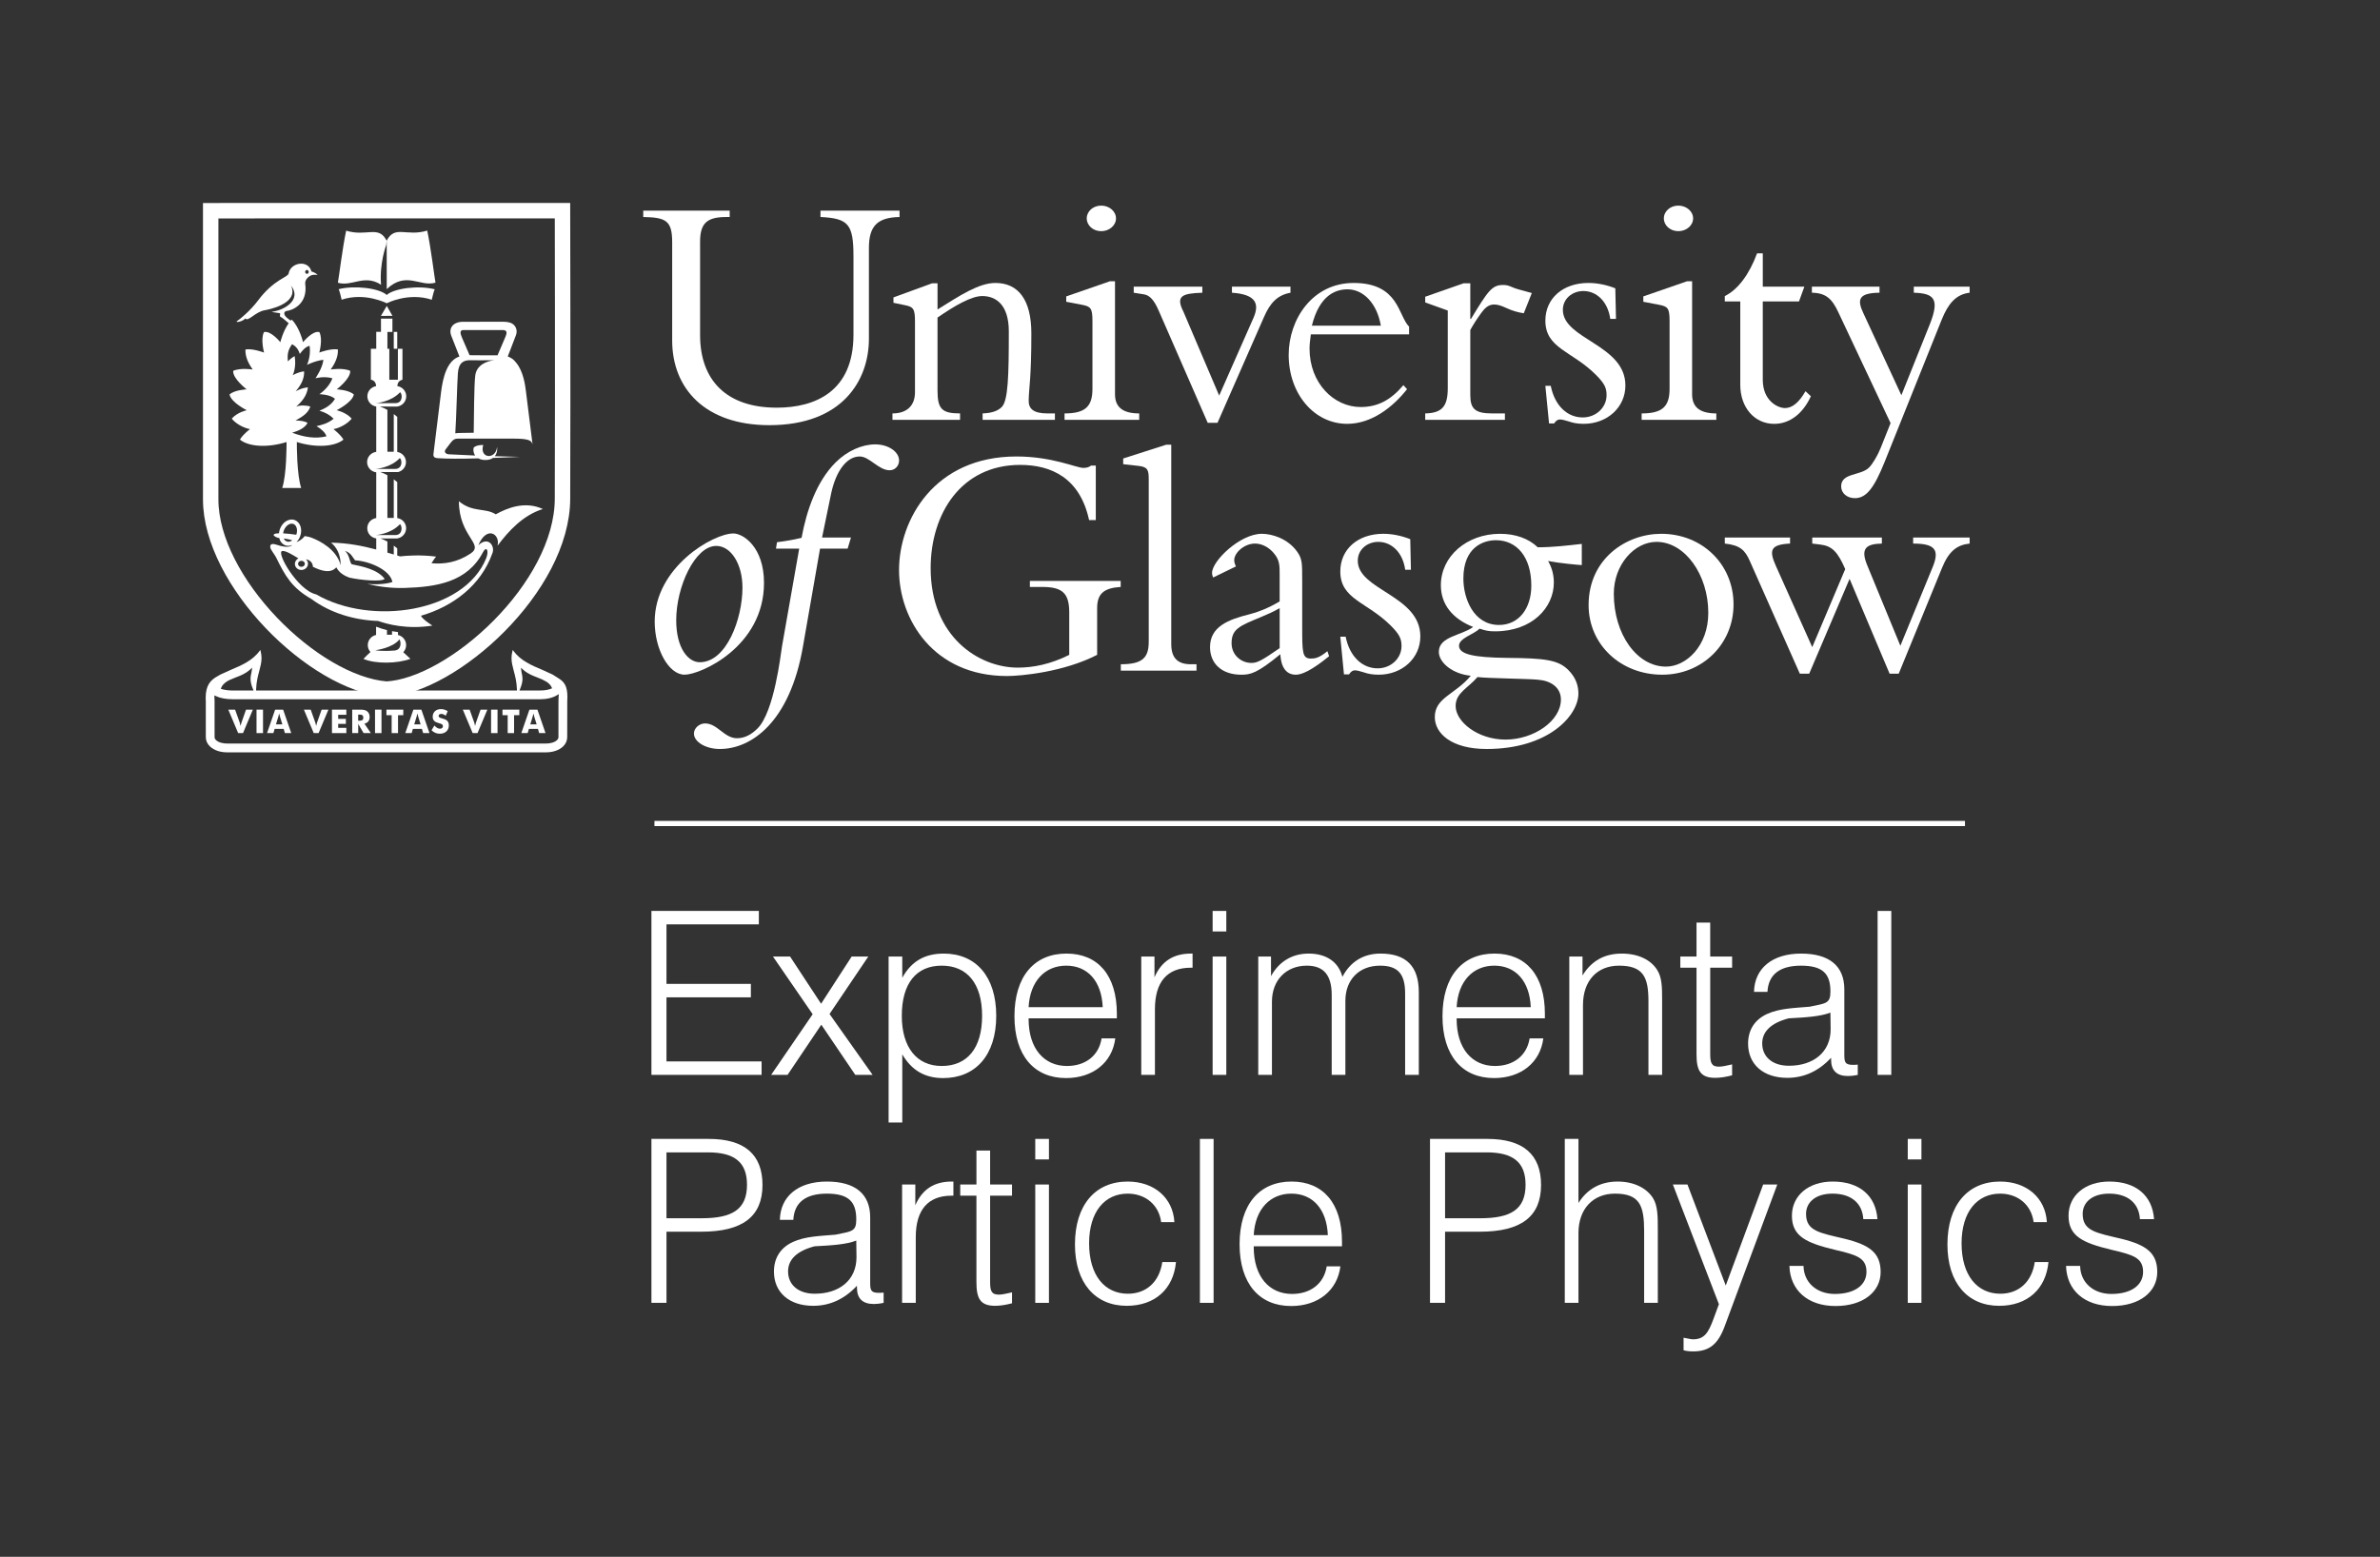 <?xml version="1.0" encoding="utf-8"?>
<!-- Generator: Adobe Illustrator 13.0.2, SVG Export Plug-In . SVG Version: 6.00 Build 14948)  -->
<!DOCTYPE svg PUBLIC "-//W3C//DTD SVG 1.1//EN" "http://www.w3.org/Graphics/SVG/1.1/DTD/svg11.dtd">
<svg version="1.1" id="Layer_1" xmlns="http://www.w3.org/2000/svg" xmlns:xlink="http://www.w3.org/1999/xlink" x="0px" y="0px"
	 width="229.606px" height="150.236px" viewBox="0 0 229.606 150.236" enable-background="new 0 0 229.606 150.236"
	 xml:space="preserve">
<rect x="0" y="0" width="229.606" height="150.236" fill="#333333" stroke="none"/>
<g>
	<path fill="#FFFFFF" d="M86.781,20.331v0.612c-2.176,0.036-2.954,0.912-2.954,2.986v8.76c0,4.023-2.562,8.341-9.605,8.341
		c-6.197,0-9.375-3.535-9.375-8.176v-9.475c0-2.079-0.585-2.4-2.791-2.437v-0.612h8.34v0.612h-0.293
		c-1.783,0-2.563,0.491-2.563,2.371v9.021c0,4.378,2.563,7.007,7.398,7.007c3.667,0,7.399-1.525,7.399-7.037v-7.563
		c0-3.115-0.489-3.666-3.182-3.8v-0.612H86.781z"/>
	<path fill="#FFFFFF" d="M90.446,37.688c0,1.783,0.422,2.208,2.174,2.208v0.616h-6.522v-0.616c1.426,0,2.173-0.78,2.173-2.045
		v-6.813c0-1.201-0.131-1.428-0.973-1.589l-1.104-0.229v-0.519l3.732-1.363h0.52v2.528c2.174-1.361,3.99-2.561,5.581-2.561
		c2.207,0,3.471,1.62,3.471,4.864c0,4.315-0.226,5.158-0.258,6.426c-0.034,0.875,0.486,1.3,1.816,1.3h0.715v0.616h-6.976v-0.616
		c0.939-0.035,1.49-0.261,1.847-0.618c0.616-0.618,0.681-2.988,0.681-7.3c0-2.597-1.264-3.409-2.565-3.409
		c-1.037,0-2.625,0.91-4.313,2.077V37.688z"/>
	<path fill="#FFFFFF" d="M107.568,38.045c0,1.137,0.616,1.852,2.335,1.852v0.616H102.7v-0.616c1.979,0,2.692-0.649,2.692-2.371
		v-6.52c0-1.268-0.161-1.427-1.004-1.592l-1.525-0.292v-0.518l4.217-1.461h0.488V38.045z M106.237,19.842
		c0.779,0,1.426,0.55,1.426,1.235c0,0.68-0.646,1.232-1.426,1.232c-0.78,0-1.396-0.553-1.396-1.232
		C104.841,20.392,105.457,19.842,106.237,19.842z"/>
	<path fill="#FFFFFF" d="M116.512,40.803l-4.704-10.77c-0.487-1.137-0.91-1.527-1.429-1.625l-1.005-0.16v-0.585h6.619v0.585
		c-1.979,0.063-2.597,0.322-1.817,1.846l3.441,8.081l3.307-7.494c0.586-1.333,0.293-2.273-2.074-2.433v-0.585h5.646v0.585
		c-1.232,0.226-1.95,0.939-2.565,2.367l-4.476,10.188H116.512z"/>
	<path fill="#FFFFFF" d="M126.461,32.269c-0.062,0.49-0.126,0.941-0.126,1.363c0,3.374,2.368,5.647,4.93,5.647
		c1.624,0,2.889-0.649,4.124-2.111l0.355,0.387c-1.362,1.724-3.406,3.346-5.776,3.346c-3.179,0-5.645-2.889-5.645-6.653
		c0-3.441,2.303-6.942,6.262-6.942c4.377,0,4.283,3.145,5.354,4.217v0.746H126.461z M133.213,31.426
		c-0.357-2.108-1.654-3.505-3.214-3.505c-1.069,0-2.69,0.486-3.438,3.505H133.213z"/>
	<path fill="#FFFFFF" d="M141.845,38.143c0,1.329,0.488,1.754,2.109,1.754h1.23v0.616h-7.689v-0.616
		c1.656-0.035,2.176-0.715,2.176-2.437v-7.493l-2.176-0.78v-0.551l3.697-1.296h0.652v3.438h0.064
		c1.621-2.661,2.01-3.276,3.082-3.276c0.391,0,0.486,0.033,1.102,0.292c0.326,0.128,0.912,0.26,1.688,0.484l-0.775,1.95
		c-0.489-0.064-1.107-0.229-1.723-0.522c-0.354-0.162-0.746-0.322-1.137-0.322c-0.58,0-0.938,0.394-1.265,0.844
		c-0.421,0.582-0.776,1.137-1.036,1.621V38.143z"/>
	<path fill="#FFFFFF" d="M149.607,37.233c0.388,1.948,1.62,3.05,3.081,3.05c1.298,0,2.303-0.972,2.303-2.141
		c0-0.683-0.162-1.103-1.039-1.981c-2.303-2.303-4.865-2.53-4.865-5.222c0-2.142,1.689-3.633,4.152-3.633
		c0.875,0,1.785,0.194,2.596,0.518l0.064,2.952h-0.551c-0.229-1.655-1.297-2.691-2.596-2.691c-1.068,0-1.977,0.747-1.977,1.815
		c0,2.858,6.033,3.343,6.033,7.299c0,2.111-1.754,3.702-4.023,3.702c-0.618,0-1.07-0.099-1.428-0.228
		c-0.356-0.098-0.618-0.194-0.875-0.194c-0.195,0-0.39,0.127-0.553,0.388h-0.487l-0.356-3.635H149.607z"/>
	<path fill="#FFFFFF" d="M163.243,38.045c0,1.137,0.617,1.852,2.336,1.852v0.616h-7.205v-0.616c1.982,0,2.695-0.649,2.695-2.371
		v-6.52c0-1.268-0.164-1.427-1.006-1.592l-1.527-0.292v-0.518l4.219-1.461h0.488V38.045z M161.913,19.842
		c0.779,0,1.426,0.55,1.426,1.235c0,0.68-0.646,1.232-1.426,1.232c-0.78,0-1.396-0.553-1.396-1.232
		C160.518,20.392,161.133,19.842,161.913,19.842z"/>
	<path fill="#FFFFFF" d="M174.073,27.663l-0.518,1.428h-3.494v7.56c0,2.042,1.461,2.728,2.141,2.728c0.717,0,1.363-0.555,1.98-1.627
		l0.52,0.488c-0.777,1.688-2.045,2.663-3.539,2.663c-1.912,0-3.273-1.591-3.273-3.765V29.09h-1.494V28.57
		c1.266-0.614,2.371-2.107,3.113-4.121h0.553v3.214H174.073z"/>
	<path fill="#FFFFFF" d="M186.187,31.263c0.975-2.465,0.355-2.952-1.557-3.016v-0.585h5.385v0.585
		c-1.33,0.16-2.074,1.071-2.691,2.596L181.806,44.6c-0.971,2.401-1.719,3.474-2.854,3.474c-0.779,0-1.33-0.489-1.33-1.138
		c0-1.329,1.881-1.005,2.691-1.817c0.357-0.357,0.844-1.201,1.104-1.848l0.973-2.437l-5.027-10.672
		c-0.617-1.331-1.199-1.885-2.564-1.915v-0.585h6.523v0.585c-1.979,0.029-2.207,0.615-1.557,1.979l3.666,7.916L186.187,31.263z"/>
	<path fill="#FFFFFF" d="M70.752,51.48c0.94,0,2.953,1.296,2.953,4.773c0,6.165-6.134,8.856-7.659,8.856
		c-1.523,0-2.886-2.433-2.886-5.127C63.16,54.728,68.805,51.48,70.752,51.48z M69.097,52.682c-2.045,0-3.861,3.925-3.861,7.171
		c0,2.723,1.167,4.054,2.271,4.054c2.595,0,4.121-4.217,4.121-7.202C71.627,54.431,70.524,52.682,69.097,52.682z"/>
	<path fill="#FFFFFF" d="M74.861,52.942l0.098-0.617c0.781-0.098,1.559-0.228,2.371-0.424c0.485-2.659,1.458-5.448,3.275-7.266
		c1.135-1.135,2.564-1.752,3.829-1.752c1.267,0,2.303,0.713,2.303,1.556c0,0.519-0.39,0.942-0.909,0.942
		c-1.068,0-1.946-1.331-2.887-1.331c-1.267,0-2.302,1.429-2.757,3.57l-0.876,4.25h2.79l-0.324,1.071h-2.661l-1.654,9.476
		c-1.265,7.266-4.965,9.862-8.015,9.862c-1.361,0-2.498-0.682-2.498-1.492c0-0.521,0.519-0.975,1.072-0.975
		c1.199,0,1.848,1.429,3.081,1.429c0.748,0,1.395-0.357,1.981-0.941c1.621-1.621,2.236-7.167,2.366-7.947l1.656-9.411H74.861z"/>
	<path fill="#FFFFFF" d="M105.844,63.194c-3.211,1.657-7.332,2.044-8.695,2.044c-7.105,0-10.416-5.482-10.416-10.221
		c0-4.866,3.409-10.966,11.325-10.966c3.471,0,5.774,1.103,6.455,1.103c0.293,0,0.553-0.063,0.748-0.226h0.454v5.258h-0.648
		c-0.879-4.057-3.635-5.322-6.652-5.322c-5.71,0-8.632,4.739-8.632,9.962c0,6.65,4.673,9.602,8.405,9.602
		c1.493,0,3.146-0.324,4.965-1.232v-4.088c0-1.848-0.648-2.466-2.596-2.466h-1.202v-0.582h8.761v0.582
		c-1.622,0.099-2.271,0.65-2.271,2.045V63.194z"/>
	<path fill="#FFFFFF" d="M112.995,62.156c0,1.331,0.618,1.946,1.883,1.946h0.553v0.618h-7.301v-0.618
		c2.075,0,2.692-0.616,2.692-2.175V46.258c0-0.912-0.098-1.2-1.005-1.301l-1.459-0.162v-0.55l4.152-1.331h0.484V62.156z"/>
	<path fill="#FFFFFF" d="M117.03,55.733c-0.065-0.198-0.099-0.292-0.099-0.455c0-1.138,2.691-3.766,4.802-3.766
		c0.976,0,2.498,0.455,3.405,1.723c0.489,0.681,0.489,1.102,0.489,2.788v4.348c0,2.597,0,3.182,0.843,3.182
		c0.355,0,0.779-0.037,1.589-0.714l0.162,0.488c-1.751,1.425-2.66,1.784-3.21,1.784c-1.332,0-1.462-1.462-1.493-1.977
		c-2.239,1.846-2.888,1.977-3.766,1.977c-1.88,0-3.017-1.072-3.017-2.661c0-1.978,1.753-2.66,3.83-3.179
		c0.681-0.165,1.752-0.553,2.887-1.234v-2.565c0-0.909,0-1.428-0.553-2.076c-0.42-0.521-1.101-0.941-1.816-0.941
		c-1.069,0-2.013,0.91-2.013,1.589c0,0.196,0.033,0.325,0.163,0.618L117.03,55.733z M123.453,58.685
		c-0.617,0.356-1.135,0.586-1.914,0.91c-1.98,0.809-2.725,1.136-2.725,2.468c0,1.166,0.938,1.911,1.915,1.911
		c0.518,0,0.907-0.161,2.724-1.426V58.685z"/>
	<path fill="#FFFFFF" d="M129.819,61.442c0.393,1.948,1.623,3.054,3.087,3.054c1.298,0,2.303-0.979,2.303-2.143
		c0-0.684-0.161-1.105-1.04-1.982c-2.301-2.301-4.865-2.532-4.865-5.224c0-2.142,1.687-3.635,4.153-3.635
		c0.875,0,1.784,0.197,2.595,0.52l0.064,2.953h-0.551c-0.228-1.655-1.297-2.694-2.597-2.694c-1.07,0-1.979,0.747-1.979,1.817
		c0,2.855,6.036,3.343,6.036,7.304c0,2.104-1.753,3.698-4.024,3.698c-0.615,0-1.071-0.097-1.428-0.226
		c-0.354-0.101-0.617-0.195-0.875-0.195c-0.197,0-0.389,0.128-0.551,0.39h-0.49l-0.354-3.637H129.819z"/>
	<path fill="#FFFFFF" d="M152.599,54.533c-0.487-0.032-2.014-0.165-3.246-0.393c0.195,0.361,0.551,1.038,0.551,2.078
		c0,2.401-2.074,4.707-5.677,4.707c-0.616,0-0.907-0.066-1.493-0.26c-0.52,0.551-1.979,0.907-1.979,1.653
		c0,0.815,1.395,1.137,4.639,1.169c3.668,0.029,4.932,0.195,5.906,1.169c0.777,0.779,0.973,1.588,0.973,2.27
		c0,2.109-2.856,5.354-8.857,5.354c-3.373,0-4.996-1.492-4.996-3.083c0-1.881,1.98-2.174,3.471-3.987
		c-1.75-0.164-3.082-1.266-3.082-2.305c0-1.493,2.176-1.559,3.311-2.402c-1.979-0.779-3.115-2.173-3.115-4.024
		c0-2.792,2.498-4.965,5.709-4.965c1.494,0,2.76,0.455,3.637,1.3c1.456,0,2.82-0.166,4.25-0.326V54.533z M145.231,71.372
		c2.758,0,5.354-1.817,5.354-3.862c0-1.199-1.004-1.816-2.174-1.912c-0.844-0.101-4.93-0.134-5.871-0.262
		c-0.91,1.069-2.111,1.526-2.111,2.789C140.429,69.652,142.569,71.372,145.231,71.372z M144.323,52.131
		c-1.233,0-3.147,0.682-3.147,3.699c0,1.913,0.974,4.48,3.44,4.48c1.881,0,3.114-1.56,3.114-3.798
		C147.73,53.722,146.303,52.131,144.323,52.131z"/>
	<path fill="#FFFFFF" d="M160.265,51.513c3.959,0,6.975,2.951,6.975,6.817c0,3.827-3.016,6.78-6.879,6.78
		c-4.021,0-7.104-2.921-7.104-6.715C153.257,53.916,156.892,51.513,160.265,51.513z M160.72,64.33c1.914,0,4.084-1.947,4.084-5.191
		c0-3.698-2.268-6.848-4.994-6.848c-2.141,0-4.121,2.21-4.121,4.999C155.688,61.216,157.929,64.33,160.72,64.33z"/>
	<path fill="#FFFFFF" d="M182.296,65.013l-3.861-9.151l-3.896,9.151h-0.904l-4.838-10.905c-0.453-1.006-0.908-1.492-2.4-1.654
		v-0.583h6.295v0.583c-1.914,0.097-2.045,0.648-1.361,2.173l3.502,7.822l3.182-7.529c-0.715-1.652-1.268-2.238-2.404-2.369
		l-0.777-0.097v-0.583h6.717v0.583c-1.59,0.033-2.074,0.518-1.396,2.139l3.18,7.725l3.115-7.59c0.715-1.722,0.164-2.273-1.883-2.273
		v-0.583h5.451v0.583c-1.23,0.127-2.012,0.745-2.66,2.335l-4.184,10.224H182.296z"/>
	<path fill="none" stroke="#FFFFFF" stroke-width="1.488" d="M20.327,20.334l33.939-0.003c0,0,0.041,16.08,0,27.757
		c0.006,8.601-10.621,18.087-16.979,18.416c-7.05-0.562-16.961-10.425-16.961-18.311V20.334z"/>
	<path fill="#FFFFFF" d="M37.307,28.467c0,0.024-0.003,0.019-0.003-0.007c-0.738-0.66-3.108-0.941-4.632-0.553
		c0.1,0.185,0.223,0.777,0.288,1.014c2.25-0.749,4.344,0.345,4.344,0.345c0-0.006,0-0.015,0.001-0.022c0,0.007,0,0.019,0.002,0.024
		c0,0,2.094-1.092,4.345-0.343c0.062-0.236,0.188-0.827,0.288-1.009C40.414,27.523,38.045,27.805,37.307,28.467"/>
	<path fill="#FFFFFF" d="M44.731,49.08c-0.368,1.266,1.199,2.974,1.199,2.974S45.221,49.838,44.731,49.08"/>
	<path fill="#FFFFFF" d="M45.83,49.353c-0.539,0.74,0.475,2.428,0.475,2.428S46.249,50.431,45.83,49.353"/>
	<path fill="#FFFFFF" d="M47.528,51.278c0.426-0.925,1.276-1.849,2.178-2.176C47.829,49.329,47.404,50.577,47.528,51.278"/>
	<path fill="#FFFFFF" d="M33.396,22.26c-0.351,1.622-0.7,4.525-0.8,5.024c1.354,0.407,2.546-0.859,4.165,0.195
		c-0.173-2.093,0.5-3.835,0.5-3.835s0.021-0.256,0.041-0.418C36.511,21.692,35.379,22.873,33.396,22.26z M41.215,22.252
		c-1.982,0.614-3.117-0.567-3.908,0.968c-0.001,0.522-0.003,4.39,0.003,4.678c1.901-1.775,3.206-0.172,4.703-0.622
		C41.915,26.777,41.564,23.876,41.215,22.252z"/>
	<polygon fill="#FFFFFF" points="37.313,29.522 37.862,30.48 36.75,30.485 	"/>
	<path fill="#38853C" d="M28.035,33.307V33.3C28.026,33.296,28.027,33.301,28.035,33.307"/>
	<path fill="#FFFFFF" d="M32.473,39.587c0,0,1.513-0.747,1.663-1.516c-0.468-0.449-1.652-0.499-1.652-0.499s1.359-1.034,1.302-1.784
		c-0.678-0.316-1.885-0.132-1.885-0.132c0.561-0.775,0.72-1.391,0.698-1.933c-0.706-0.117-1.796,0.301-1.796,0.301
		s0.365-1.302,0.006-1.977c-0.653-0.175-1.574,0.976-1.574,0.976s-0.326-1.423-1.091-2.181c-0.032,0.031-0.061,0.065-0.091,0.099
		c-0.349-0.235-0.468-0.337-0.579-0.516c-0.009-0.012-0.175-0.324,0.164-0.415c0.487-0.039,2.082-0.604,1.81-2.604
		c-0.043-0.316,0.18-0.658,0.571-0.834c0.167-0.07,0.408-0.053,0.63-0.053c-0.245-0.204-0.468-0.283-0.602-0.318
		c-0.313-1.187-2.031-0.865-2.201,0.188c-0.061,0.38-1.41,0.547-2.957,2.614c-0.713,0.95-1.697,1.774-1.995,1.963
		c-0.3,0.187,0.431,0.132,0.769-0.226c0.316,0.32,0.938-0.637,1.874-0.8c0.249-0.041,3.358-0.604,2.539-2.386
		c1.095,1.41-0.731,2.424-1.881,2.536c0.102,0.053,0.699,0.1,0.768,0.127c0.172,0.061-0.051,0.27,0.089,0.349
		c0.219,0.121,0.577,0.429,0.799,0.629c-0.557,0.776-0.807,1.829-0.807,1.829s-0.92-1.151-1.576-0.976
		c-0.354,0.675,0.009,1.977,0.009,1.977s-1.089-0.418-1.799-0.301c-0.019,0.542,0.142,1.158,0.702,1.933c0,0-1.21-0.184-1.885,0.132
		c-0.057,0.75,1.3,1.784,1.3,1.784s-1.184,0.049-1.65,0.499c0.15,0.769,1.663,1.516,1.663,1.516s-0.901,0.185-1.45,0.808
		c0.35,0.466,1.139,0.911,1.755,1.013c-0.533,0.429-0.831,0.765-0.966,1.016c0.866,0.699,2.682,0.798,4.498,0.233
		c0,0.348,0.006,3.15-0.419,4.434h1.829c-0.423-1.284-0.418-4.086-0.418-4.434c1.816,0.565,3.634,0.466,4.497-0.233
		c-0.135-0.251-0.431-0.587-0.962-1.016c0.615-0.102,1.401-0.546,1.753-1.013C33.371,39.772,32.473,39.587,32.473,39.587z
		 M29.611,26.051c0.095,0,0.173,0.086,0.173,0.188c0,0.105-0.078,0.187-0.173,0.187c-0.092,0-0.171-0.082-0.171-0.187
		C29.439,26.138,29.519,26.051,29.611,26.051z M32.185,40.405c-0.568,0.483-1.215,0.618-1.651,0.718
		c0.477,0.273,0.883,0.663,0.958,0.984c-1.076,0.26-2.173,0.08-3.308-0.352c0.49-0.141,1.198-0.398,1.489-0.941
		c-0.258-0.173-0.717-0.233-1.164-0.233c0.721-0.397,1.216-0.716,1.431-1.348c-0.417-0.134-1.017-0.149-1.367,0.016
		c0.525-0.477,1.034-1.034,1.135-1.868c-0.635,0.051-1.185,0.381-1.185,0.381c0.626-0.724,0.841-1.337,0.815-1.928
		c-0.625,0.074-1.098,0.381-1.098,0.381s0.382-0.78,0.184-1.853c-0.326,0.188-0.526,0.385-0.653,0.51
		c-0.068-0.744,0.029-1.107,0.403-1.656c0.225,0.125,0.555,0.32,0.75,0.941c0.203-0.294,0.559-0.71,0.941-0.785
		c0.099,0.619-0.017,1.333-0.248,1.836c0,0,0.815-0.403,1.582-0.487c-0.083,0.815-0.767,1.783-0.767,1.783s0.832-0.234,1.633,0
		c-0.315,0.919-1.249,1.534-1.249,1.534s1.049,0.017,1.499,0.452c-0.449,0.783-1.327,1.052-1.499,1.146
		C31.367,39.789,31.818,40.038,32.185,40.405z"/>
	<g>
		<path fill="#FFFFFF" d="M25.032,62.828c-0.685,0.936-1.766,1.391-2.719,1.793c0.002-0.002-0.448,0.205-0.448,0.205
			c-0.019,0.006-0.44,0.197-0.44,0.197c-0.008,0.004-0.16,0.072-0.161,0.072l0,0c0,0.001-0.246,0.143-0.246,0.143
			c-0.708,0.381-1.175,0.885-1.175,2.11l0.012,0.356l0,0.602l0.001,2.832c0,0.33,0.135,0.638,0.393,0.889
			c0.392,0.384,1.037,0.595,1.771,0.577h30.549c0.727,0.018,1.367-0.193,1.761-0.577c0.256-0.247,0.391-0.559,0.391-0.896
			l0.004-2.847l0-0.607c0-0.005,0.014-0.437,0.014-0.437c0-1.056-0.323-1.46-0.881-1.798c-0.012-0.009-0.55-0.35-0.55-0.35
			c-0.001-0.001-0.633-0.286-0.633-0.286c-0.015-0.009-0.051-0.03-0.051-0.03c0.012,0.01-0.36-0.157-0.36-0.157
			c-0.951-0.4-2.032-0.855-2.719-1.791c0,0-0.037-0.05-0.078-0.108c-0.015,0.06-0.033,0.133-0.033,0.133
			c-0.059,0.22-0.086,0.434-0.086,0.657c0,0.413,0.098,0.781,0.211,1.208c0.131,0.483,0.284,1.05,0.31,1.799l0.004,0.119H24.705
			l0.004-0.119c0.026-0.747,0.18-1.314,0.304-1.77c0.113-0.424,0.219-0.817,0.219-1.238c0-0.211-0.028-0.432-0.084-0.658
			c0,0.001-0.017-0.063-0.035-0.133C25.076,62.768,25.032,62.828,25.032,62.828z M21.425,66.509l-0.119-0.033l0.041-0.117
			c0.074-0.212,0.299-0.45,0.599-0.633c0.025-0.013,0.209-0.108,0.209-0.108c0.016-0.008,0.565-0.237,0.565-0.237
			c0.422-0.157,0.941-0.354,1.37-0.736l0.24-0.214l-0.058,0.387l-0.015,0.096c-0.041,0.172-0.085,0.367-0.085,0.602
			c0,0.282,0.073,0.598,0.223,0.962l0.066,0.159H22.5C22.085,66.635,21.724,66.593,21.425,66.509z M50.18,66.476
			c0.152-0.372,0.227-0.688,0.227-0.962c0-0.219-0.041-0.4-0.08-0.575c-0.007-0.03-0.022-0.13-0.022-0.13l-0.051-0.371l0.235,0.206
			c0.427,0.382,0.946,0.577,1.363,0.736c0.004,0.001,0.453,0.188,0.453,0.188c0.01,0.005,0.444,0.238,0.444,0.238
			c0.224,0.154,0.388,0.337,0.463,0.507l0.048,0.108l-0.109,0.046c-0.185,0.076-0.521,0.168-1.076,0.168h-1.959L50.18,66.476z
			 M52.073,67.48c0.668,0,1.237-0.133,1.646-0.382l0.186-0.113l-0.028,0.662l0,3.479c0,0.112-0.047,0.209-0.142,0.295
			c-0.215,0.218-0.659,0.347-1.153,0.334H22.01c-0.503,0.013-0.953-0.116-1.174-0.338c-0.09-0.086-0.134-0.179-0.134-0.286
			L20.7,68.306l0.001-0.63c0,0.008-0.014-0.379-0.014-0.379l-0.007-0.191l0.172,0.078c0.413,0.196,0.967,0.296,1.647,0.296H52.073z"
			/>
		<path fill="#FFFFFF" d="M22.025,68.481h0.654l0.455,1.267c0.01,0.027,0.034,0.129,0.074,0.304c0.043-0.175,0.07-0.276,0.082-0.304
			l0.445-1.267h0.658l-0.948,2.265h-0.469L22.025,68.481"/>
		<rect x="24.748" y="68.481" fill="#FFFFFF" width="0.626" height="2.265"/>
		<path fill="#FFFFFF" d="M26.543,68.481h0.772l0.781,2.265h-0.614l-0.112-0.407h-0.876l-0.119,0.407h-0.612L26.543,68.481
			 M27.239,69.902l-0.23-0.747c-0.01-0.037-0.037-0.138-0.077-0.305c-0.042,0.167-0.07,0.268-0.08,0.305l-0.228,0.747H27.239z"/>
		<path fill="#FFFFFF" d="M29.317,68.481h0.656l0.452,1.267c0.011,0.027,0.033,0.129,0.076,0.304
			c0.04-0.175,0.069-0.276,0.078-0.304l0.45-1.267h0.654l-0.948,2.265h-0.468L29.317,68.481"/>
		<polyline fill="#FFFFFF" points="32.025,68.481 33.412,68.481 33.412,68.979 32.626,68.979 32.626,69.373 33.367,69.373 
			33.367,69.855 32.626,69.855 32.626,70.239 33.412,70.239 33.412,70.746 32.025,70.746 32.025,68.481 		"/>
		<path fill="#FFFFFF" d="M33.977,68.481h0.646c0.014,0,0.025,0,0.038,0c0.313,0,0.555,0.003,0.75,0.153
			c0.162,0.126,0.25,0.319,0.25,0.555c0,0.35-0.176,0.574-0.504,0.646l0.617,0.911h-0.697l-0.519-0.887v0.887h-0.579V68.481
			 M34.671,69.551c0.257,0,0.381-0.08,0.381-0.282c0-0.235-0.116-0.31-0.373-0.31h-0.124v0.592H34.671z"/>
		<rect x="36.179" y="68.481" fill="#FFFFFF" width="0.624" height="2.265"/>
		<polyline fill="#FFFFFF" points="37.784,69.017 37.28,69.017 37.28,68.481 38.906,68.481 38.906,69.017 38.399,69.017 
			38.399,70.746 37.784,70.746 37.784,69.017 		"/>
		<path fill="#FFFFFF" d="M39.881,68.481h0.77l0.782,2.265h-0.612l-0.116-0.407h-0.875l-0.116,0.407h-0.616L39.881,68.481
			 M40.577,69.902l-0.231-0.747c-0.01-0.037-0.035-0.138-0.076-0.305c-0.04,0.167-0.069,0.268-0.08,0.305l-0.227,0.747H40.577z"/>
		<path fill="#FFFFFF" d="M42.447,70.323c0.169,0,0.282-0.1,0.282-0.233c0-0.181-0.125-0.234-0.381-0.301
			c-0.406-0.105-0.605-0.271-0.605-0.625c0-0.421,0.306-0.733,0.78-0.733c0.253,0,0.475,0.065,0.668,0.2l-0.192,0.442
			c-0.141-0.119-0.292-0.18-0.432-0.18c-0.152,0-0.252,0.083-0.252,0.188c0,0.164,0.158,0.198,0.361,0.253
			c0.401,0.107,0.625,0.254,0.625,0.674c0,0.468-0.336,0.797-0.867,0.797c-0.319,0-0.562-0.101-0.803-0.333l0.277-0.458
			C42.089,70.221,42.267,70.323,42.447,70.323"/>
		<path fill="#FFFFFF" d="M44.649,68.481h0.656l0.453,1.267c0.009,0.027,0.035,0.129,0.074,0.304
			c0.042-0.175,0.071-0.276,0.08-0.304l0.449-1.267h0.656l-0.949,2.265H45.6L44.649,68.481"/>
		<rect x="47.375" y="68.481" fill="#FFFFFF" width="0.623" height="2.265"/>
		<polyline fill="#FFFFFF" points="48.978,69.017 48.476,69.017 48.476,68.481 50.101,68.481 50.101,69.017 49.594,69.017 
			49.594,70.746 48.978,70.746 48.978,69.017 		"/>
		<path fill="#FFFFFF" d="M51.075,68.481h0.772l0.781,2.265h-0.615l-0.113-0.407h-0.876l-0.118,0.407h-0.613L51.075,68.481
			 M51.771,69.902l-0.231-0.747c-0.009-0.037-0.033-0.138-0.074-0.305c-0.044,0.167-0.07,0.268-0.08,0.305l-0.227,0.747H51.771z"/>
	</g>
	<path fill="#FFFFFF" d="M44.222,42.328h5.329c1.572,0,1.715,0.215,1.826,0.553c-0.065-0.524-0.404-3.208-0.642-5.15
		c-0.062-0.507-0.239-1.901-0.942-2.732c-0.222-0.267-0.33-0.401-0.808-0.605c0.038-0.105,0.473-1.188,0.794-2.059
		c0.167-0.446-0.013-0.891-0.354-1.099c-0.297-0.178-0.678-0.186-0.949-0.186c-1.826,0-3.237,0.003-3.8,0.003
		c-0.977,0-1.429,0.621-1.131,1.37c0.227,0.568,0.604,1.537,0.775,1.979c-1.2,0.401-1.597,2.039-1.771,3.458
		c-0.29,2.394-0.684,5.584-0.711,5.776c-0.042,0.304-0.093,0.556,0.407,0.579c0.946,0.061,2.052,0.068,3.914,0.019
		c0.18,0.102,0.412,0.165,0.716,0.155c0.303-0.005,0.523-0.084,0.682-0.197c0.759-0.027,1.623-0.062,2.61-0.103
		c-0.868-0.02-1.68-0.044-2.433-0.065c0.271-0.337,0.244-0.797,0.219-0.888c-0.113,1.248-1.733,1.128-1.333-0.194
		c-0.173,0-0.625,0-0.911,0.235c-0.077,0.192-0.051,0.516,0.133,0.782c-1.051-0.045-1.917-0.083-2.544-0.119
		c-0.322-0.016-0.477-0.248-0.314-0.462C43.664,42.491,43.704,42.328,44.222,42.328z M44.71,31.849
		c0.963-0.005,2.521,0.005,3.532,0.005c0.313,0,0.829-0.094,0.54,0.599c-0.256,0.612-0.623,1.467-0.782,1.834
		c-0.532,0-2.693,0.001-2.699-0.01c-0.172-0.4-0.418-0.97-0.732-1.693C44.402,32.197,44.32,31.849,44.71,31.849z M44.173,36.012
		c0.076-1.026,0.562-1.266,1.226-1.25c0.373,0.008,0.938,0.014,2.304,0.003c-0.769,0.068-1.729,0.472-1.854,1.473
		c-0.117,0.93-0.124,4.151-0.147,5.524c-0.675,0.026-1.579,0-1.778,0.053C44.024,40.39,44.098,37.038,44.173,36.012z"/>
	<path fill="#BBDDF4" d="M37.274,23.644"/>
	<path fill="#FFFFFF" d="M38.906,62.944c0.171-0.179,0.274-0.422,0.274-0.689c0-0.477-0.336-0.877-0.785-0.975v-0.282
		c-0.167-0.02-0.361-0.048-0.575-0.088v0.346h-0.488v-0.448c-0.334-0.081-0.691-0.188-1.05-0.331v0.8
		c-0.457,0.093-0.801,0.497-0.801,0.979c0,0.259,0.1,0.49,0.258,0.667c-0.206,0.186-0.572,0.54-0.675,0.661
		c1.142,0.504,3.309,0.463,4.531-0.007C39.481,63.478,39.09,63.119,38.906,62.944z M38.059,62.777
		c-1.251,0.097-1.852-0.027-1.852-0.027s1.677-0.199,2.327-1.05C38.683,61.878,38.786,62.716,38.059,62.777z"/>
	<path fill="#FFFFFF" d="M38.323,32.03h-0.335v1.625h0.335V32.03z M47.828,49.633c-1.008-0.651-2.231-0.15-3.556-1.262
		c0.005,3.451,2.518,4.143,1.104,5.062c-1.26,0.825-2.481,1.029-3.748,0.922c0.107-0.171,0.298-0.485,0.449-0.641
		c-1.553-0.2-2.908-0.087-3.476-0.021c-0.091-0.026-0.186-0.055-0.278-0.083v-0.692c-0.078-0.067-0.192-0.161-0.335-0.265v0.858
		c-0.202-0.06-0.407-0.12-0.614-0.181v-1.067c-0.201-0.11-0.423-0.217-0.666-0.306c0.421,0.014,1.113,0.01,1.615,0.008V51.96
		c0.485-0.075,0.857-0.485,0.857-0.986c0-0.5-0.372-0.907-0.857-0.98v-3.471c-0.075-0.066-0.188-0.159-0.335-0.268v3.723h-0.614
		v-4.116c-0.205-0.113-0.433-0.223-0.681-0.314c0.448,0.014,1.21,0.007,1.715,0.007c0.435-0.112,0.758-0.496,0.758-0.962
		c0-0.496-0.365-0.902-0.843-0.981V40.23c-0.067-0.061-0.18-0.156-0.335-0.272v3.636h-0.614v-4.037
		c-0.213-0.12-0.455-0.236-0.718-0.332c0.437,0.012,1.17,0.008,1.674,0.008c0.488-0.074,0.861-0.488,0.861-0.99
		c0-0.499-0.372-0.908-0.859-0.982c0.015-0.193,0.062-0.506,0.482-0.615h0.012v-2.99h-0.441v2.987c-0.228,0-0.519,0-0.826,0v-2.987
		h-0.185v-1.624h0.484V30.75h-1.104v1.275h-0.456v1.63h-0.519v2.99h0.016c0.405,0.07,0.481,0.437,0.492,0.616
		c-0.481,0.08-0.846,0.487-0.846,0.981c0,0.501,0.371,0.915,0.856,0.99v4.374c-0.496,0.063-0.882,0.477-0.882,0.986
		c0,0.51,0.386,0.925,0.882,0.989v4.412c-0.489,0.069-0.866,0.477-0.866,0.981c0,0.505,0.377,0.917,0.866,0.987v1.068
		c-1.32-0.349-2.755-0.635-4.36-0.66c0.469,0.382,0.93,1.046,0.93,2.188c-0.392-1.542-1.997-2.349-2.785-2.657
		c-0.235-0.09-0.456-0.131-0.687-0.168c-0.116,0.158-0.364,0.423-0.783,0.579c-0.002-0.001-0.004-0.001-0.007-0.002
		c0.143-0.145,0.262-0.323,0.341-0.527c0.261-0.672,0.035-1.381-0.497-1.59c-0.219-0.086-0.469-0.075-0.704,0.03
		c-0.321,0.142-0.589,0.436-0.732,0.811c-0.055,0.142-0.083,0.288-0.097,0.431c-0.096,0.003-0.183,0.008-0.25,0.018
		c-0.151,0.021-0.245,0.06-0.266,0.137c-0.019,0.092,0.242,0.259,0.546,0.311c0.017,0.068,0.034,0.134,0.061,0.197
		c0.103,0.233,0.282,0.409,0.501,0.494c0.211,0.081,0.452,0.071,0.679-0.024c-0.232,0.296-0.987,0.154-1.548-0.041
		c-0.65-0.224-0.623,0.224-0.498,0.448c0.204,0.36,0.4,0.595,0.498,0.795c0.862,1.761,1.501,2.918,3.415,4.013
		c1.817,1.341,4.102,2.032,6.425,2.111c0.848,0.305,2.795,0.84,5.237,0.45c-0.474-0.319-0.948-0.635-1.105-0.952
		c3.103-0.896,5.786-2.936,6.884-6.014c0.011-0.033,0.024-0.067,0.036-0.101c0.196-0.674-0.457-1.57-1.383-0.687
		c0.803-1.929,2.132-1.094,1.851,0.047c1.061-1.427,2.479-2.962,4.373-3.544C50.644,48.324,48.945,49.016,47.828,49.633z
		 M36.269,38.904c0,0,1.423-0.086,2.328-1.051c0.237,0.162,0.282,1.047-0.447,1.051C37.138,38.916,36.269,38.904,36.269,38.904z
		 M36.245,45.253c0,0,1.423-0.085,2.326-1.048c0.237,0.157,0.281,1.046-0.447,1.048C37.113,45.263,36.245,45.253,36.245,45.253z
		 M36.259,51.634c0,0,1.421-0.08,2.326-1.049c0.236,0.161,0.283,1.046-0.448,1.051C37.125,51.644,36.259,51.634,36.259,51.634z
		 M29.08,54.118c0.181,0,0.33,0.131,0.33,0.292c0,0.16-0.149,0.289-0.33,0.289c-0.18,0-0.328-0.128-0.328-0.289
		C28.752,54.25,28.9,54.118,29.08,54.118z M27.388,51.176c0.106-0.271,0.298-0.493,0.521-0.591c0.097-0.041,0.245-0.078,0.397-0.021
		c0.225,0.09,0.351,0.34,0.351,0.641c0,0.129-0.025,0.266-0.074,0.4c-0.464-0.074-0.905-0.119-1.266-0.135
		C27.331,51.372,27.351,51.273,27.388,51.176z M28.056,52.227c-0.098,0.041-0.245,0.082-0.401,0.019
		c-0.15-0.056-0.232-0.182-0.274-0.279c0.378,0.041,0.681,0.128,0.819,0.174C28.153,52.174,28.105,52.205,28.056,52.227z
		 M46.597,53.286c0.337-0.638,0.6-0.15,0.302,0.6c-2.117,5.203-11.05,6.557-16.396,3.475c-1.8-0.398-3.931-4.137-3.262-4.188
		c0.333-0.025,0.898,0.312,1.548,0.712c-0.22,0.11-0.361,0.338-0.337,0.588C28.486,54.8,28.793,55.04,29.138,55
		c0.347-0.032,0.604-0.326,0.573-0.652c-0.016-0.146-0.087-0.272-0.19-0.366c-0.002-0.003-0.003-0.008-0.005-0.01
		c0.451,0.087,0.66,0.385,0.672,0.724c0.874,0.436,1.722,0.65,2.257,0.053c0.267,0.522,0.771,0.813,1.253,0.991
		c1.12,0.255,3.173,0.423,3.409,0.121c-0.668-0.892-2.053-1.183-3.188-1.413c-0.225-0.299-0.187-0.876-0.638-1.288
		c0.638,0.225,0.713,0.615,0.977,0.914c1.387,0.076,3.376,0.922,3.6,2.088c-0.575,0.199-1.515,0.272-2.423,0.18
		c1.078,0.276,2.332,0.433,3.586,0.397C42.114,56.643,45.068,56.192,46.597,53.286z"/>
</g>
<g>
	<path fill="#FFFFFF" d="M62.845,87.907h10.364v1.299h-8.911v5.742h8.141v1.299h-8.141v6.182h9.175v1.299H62.845V87.907z"/>
	<path fill="#FFFFFF" d="M78.4,97.875l-3.829-5.566h1.65l2.992,4.554l2.949-4.554h1.605l-3.74,5.544l4.158,5.875h-1.672
		l-3.278-4.841l-3.257,4.841h-1.584L78.4,97.875z"/>
	<path fill="#FFFFFF" d="M85.725,92.309h1.32v2.046c0.88-1.584,2.156-2.332,4.004-2.332c3.103,0,5.061,2.222,5.061,6.007
		c0,3.806-2.002,6.007-5.126,6.007c-1.761,0-3.037-0.748-3.938-2.289v6.579h-1.32V92.309z M90.851,102.87
		c2.442,0,3.895-1.695,3.895-4.841c0-3.125-1.452-4.841-3.895-4.841S87,94.883,87,98.029C87,101.087,88.454,102.87,90.851,102.87z"
		/>
	<path fill="#FFFFFF" d="M99.233,98.337c0,2.86,1.496,4.533,3.696,4.533c1.782,0,3.08-0.99,3.345-2.663h1.32
		c-0.286,2.311-2.135,3.829-4.753,3.829c-3.081,0-4.973-2.179-4.973-5.963c0-3.851,1.914-6.051,5.017-6.051
		c3.036,0,4.862,2.09,4.862,5.809c0,0.132,0,0.286,0,0.439h-8.515C99.233,98.293,99.233,98.315,99.233,98.337z M106.383,97.192
		c-0.109-2.53-1.474-4.004-3.521-4.004c-2.046,0-3.498,1.496-3.63,4.004H106.383z"/>
	<path fill="#FFFFFF" d="M110.101,92.309h1.275v2.002c0.683-1.584,1.871-2.288,3.521-2.288c0.044,0,0.11,0,0.154,0v1.364
		c-0.065,0-0.11,0-0.176,0c-2.267,0-3.455,1.363-3.455,4.004v6.337h-1.319V92.309z"/>
	<path fill="#FFFFFF" d="M116.986,87.907h1.32v1.98h-1.32V87.907z M116.986,92.309h1.32v11.419h-1.32V92.309z"/>
	<path fill="#FFFFFF" d="M121.387,92.309h1.232V94.2c0.77-1.408,2.047-2.178,3.631-2.178c1.715,0,2.883,0.813,3.256,2.244
		c0.77-1.475,2.047-2.244,3.674-2.244c2.486,0,3.697,1.231,3.697,3.74v7.965h-1.32v-7.854c0-1.849-0.66-2.685-2.42-2.685
		c-2.047,0-3.344,1.386-3.344,3.389v7.15h-1.32v-7.723c0-1.893-0.771-2.816-2.398-2.816c-2.004,0-3.367,1.408-3.367,3.477v7.062
		h-1.32V92.309z"/>
	<path fill="#FFFFFF" d="M140.527,98.337c0,2.86,1.496,4.533,3.695,4.533c1.783,0,3.08-0.99,3.346-2.663h1.32
		c-0.287,2.311-2.135,3.829-4.754,3.829c-3.08,0-4.973-2.179-4.973-5.963c0-3.851,1.914-6.051,5.018-6.051
		c3.035,0,4.861,2.09,4.861,5.809c0,0.132,0,0.286,0,0.439h-8.514C140.527,98.293,140.527,98.315,140.527,98.337z M147.678,97.192
		c-0.109-2.53-1.475-4.004-3.521-4.004c-2.045,0-3.498,1.496-3.629,4.004H147.678z"/>
	<path fill="#FFFFFF" d="M151.395,92.309h1.275v1.826c0.859-1.408,2.113-2.112,3.785-2.112c1.584,0,2.816,0.594,3.434,1.605
		c0.439,0.704,0.461,1.606,0.461,2.816c0,0.11,0,0.221,0,0.33v6.953h-1.32v-7.129c0-2.311-0.506-3.41-2.838-3.41
		c-2.09,0-3.477,1.43-3.477,3.807v6.732h-1.32V92.309z"/>
	<path fill="#FFFFFF" d="M164.99,92.309h2.113v1.078h-2.113v8.316c0,0.837,0.109,1.232,0.836,1.232c0.352,0,0.77-0.11,1.277-0.22
		v1.056c-0.596,0.154-1.123,0.242-1.629,0.242c-1.475,0-1.805-0.748-1.805-2.311v-8.316h-1.562v-1.078h1.562v-3.279h1.32V92.309z"/>
	<path fill="#FFFFFF" d="M172.426,104.014c-2.332,0-3.783-1.32-3.783-3.301c0-1.319,0.637-2.31,1.826-2.86
		c1.209-0.55,2.596-0.571,4.113-0.704c1.607-0.33,2.004-0.308,2.004-1.474c0-1.717-0.748-2.486-2.84-2.486
		c-2.045,0-3.146,0.857-3.234,2.53h-1.297c0.043-2.244,1.738-3.696,4.531-3.696c2.729,0,4.182,1.188,4.182,3.454v6.095
		c0,0.044,0,0.088,0,0.132c0,0.748,0.021,1.056,0.814,1.056c0.088,0,0.264,0,0.482-0.021v0.99c-0.418,0.088-0.748,0.109-0.945,0.109
		c-1.078,0-1.629-0.527-1.629-1.584c0-0.043,0-0.109,0-0.176C175.441,103.376,174.033,104.014,172.426,104.014z M172.559,98.271
		c-1.672,0.44-2.553,1.255-2.553,2.42c0,1.299,0.99,2.157,2.574,2.157c2.377,0,4.027-1.32,4.027-3.521l-0.021-1.606
		C175.617,98.095,174.23,98.183,172.559,98.271z"/>
	<path fill="#FFFFFF" d="M181.139,87.907h1.32v15.82h-1.32V87.907z"/>
	<path fill="#FFFFFF" d="M62.845,109.907h5.523c3.454,0,5.192,1.496,5.192,4.445c0,3.058-1.937,4.51-5.896,4.51h-3.366v6.865h-1.453
		V109.907z M67.686,117.564c2.971,0,4.379-0.858,4.379-3.234c0-2.156-1.188-3.124-3.763-3.124h-4.004v6.358H67.686z"/>
	<path fill="#FFFFFF" d="M78.448,126.014c-2.332,0-3.784-1.32-3.784-3.301c0-1.319,0.638-2.31,1.826-2.86
		c1.21-0.55,2.597-0.572,4.114-0.704c1.606-0.33,2.003-0.308,2.003-1.474c0-1.717-0.748-2.486-2.839-2.486
		c-2.046,0-3.146,0.857-3.234,2.529h-1.298c0.044-2.244,1.738-3.695,4.532-3.695c2.729,0,4.181,1.188,4.181,3.454v6.095
		c0,0.044,0,0.088,0,0.132c0,0.748,0.021,1.057,0.814,1.057c0.088,0,0.264,0,0.483-0.022v0.99c-0.418,0.088-0.748,0.11-0.946,0.11
		c-1.078,0-1.628-0.528-1.628-1.585c0-0.043,0-0.109,0-0.176C81.462,125.375,80.054,126.014,78.448,126.014z M78.58,120.271
		c-1.672,0.44-2.552,1.254-2.552,2.42c0,1.299,0.99,2.157,2.574,2.157c2.376,0,4.026-1.32,4.026-3.521l-0.021-1.606
		C81.638,120.095,80.252,120.183,78.58,120.271z"/>
	<path fill="#FFFFFF" d="M87.028,114.308h1.275v2.002c0.683-1.584,1.871-2.287,3.521-2.287c0.044,0,0.11,0,0.154,0v1.363
		c-0.065,0-0.11,0-0.176,0c-2.267,0-3.455,1.364-3.455,4.005v6.337h-1.319V114.308z"/>
	<path fill="#FFFFFF" d="M95.52,114.308h2.112v1.078H95.52v8.317c0,0.837,0.109,1.232,0.836,1.232c0.352,0,0.77-0.11,1.276-0.22
		v1.056c-0.595,0.154-1.123,0.242-1.629,0.242c-1.474,0-1.804-0.748-1.804-2.311v-8.317h-1.562v-1.078H94.2v-3.278h1.32V114.308z"/>
	<path fill="#FFFFFF" d="M99.875,109.907h1.32v1.98h-1.32V109.907z M99.875,114.308h1.32v11.42h-1.32V114.308z"/>
	<path fill="#FFFFFF" d="M113.451,121.789c-0.242,2.618-2.046,4.225-4.753,4.225c-3.036,0-4.994-2.2-4.994-5.919
		c0-3.828,1.98-6.072,5.083-6.072c2.574,0,4.378,1.584,4.51,3.916h-1.275c-0.221-1.672-1.519-2.75-3.234-2.75
		c-2.201,0-3.719,1.738-3.719,4.797c0,3.102,1.518,4.862,3.74,4.862c1.761,0,3.036-1.122,3.322-3.059H113.451z"/>
	<path fill="#FFFFFF" d="M115.759,109.907h1.321v15.82h-1.321V109.907z"/>
	<path fill="#FFFFFF" d="M120.951,120.337c0,2.86,1.496,4.532,3.697,4.532c1.781,0,3.08-0.989,3.344-2.662h1.32
		c-0.285,2.311-2.135,3.828-4.752,3.828c-3.082,0-4.973-2.178-4.973-5.962c0-3.852,1.914-6.051,5.016-6.051
		c3.037,0,4.863,2.09,4.863,5.809c0,0.132,0,0.285,0,0.439h-8.516C120.951,120.293,120.951,120.315,120.951,120.337z
		 M128.102,119.192c-0.109-2.53-1.473-4.004-3.52-4.004s-3.498,1.496-3.631,4.004H128.102z"/>
	<path fill="#FFFFFF" d="M137.957,109.907h5.523c3.453,0,5.191,1.496,5.191,4.445c0,3.058-1.936,4.51-5.896,4.51h-3.365v6.865
		h-1.453V109.907z M142.797,117.564c2.971,0,4.379-0.858,4.379-3.234c0-2.156-1.188-3.124-3.762-3.124h-4.004v6.358H142.797z"/>
	<path fill="#FFFFFF" d="M150.959,109.907h1.32v6.184c0.857-1.365,2.135-2.068,3.785-2.068c1.539,0,2.793,0.615,3.41,1.605
		c0.461,0.748,0.461,1.76,0.461,3.146v6.953h-1.32v-6.932c0-2.441-0.418-3.607-2.816-3.607c-2.09,0-3.52,1.451-3.52,3.807v6.732
		h-1.32V109.907z"/>
	<path fill="#FFFFFF" d="M163.344,130.414c-0.307,0-0.594-0.021-0.924-0.109v-1.211c0.396,0.066,0.705,0.154,0.902,0.154
		c1.123,0,1.496-0.66,1.98-1.958l0.527-1.431l-4.443-11.552h1.408l3.695,9.748l3.609-9.748h1.363l-5.061,13.643
		C165.766,129.688,164.93,130.414,163.344,130.414z"/>
	<path fill="#FFFFFF" d="M173.992,122.163c0.021,1.584,1.254,2.706,3.016,2.706c1.957,0,3.057-0.88,3.057-2.134
		c0-1.408-1.055-1.65-3.08-2.135c-2.729-0.66-4.113-1.298-4.113-3.278c0-1.937,1.584-3.3,3.938-3.3c2.574,0,4.158,1.363,4.312,3.63
		h-1.363c-0.088-1.54-1.166-2.464-2.971-2.464c-1.605,0-2.553,0.813-2.553,1.958c0,1.672,1.342,1.826,3.719,2.397
		c2.42,0.595,3.477,1.365,3.477,3.213c0,1.893-1.672,3.278-4.357,3.278c-2.662,0-4.377-1.518-4.443-3.872H173.992z"/>
	<path fill="#FFFFFF" d="M184.047,109.907h1.32v1.98h-1.32V109.907z M184.047,114.308h1.32v11.42h-1.32V114.308z"/>
	<path fill="#FFFFFF" d="M197.621,121.789c-0.242,2.618-2.045,4.225-4.752,4.225c-3.037,0-4.994-2.2-4.994-5.919
		c0-3.828,1.98-6.072,5.082-6.072c2.574,0,4.379,1.584,4.51,3.916h-1.275c-0.221-1.672-1.518-2.75-3.234-2.75
		c-2.201,0-3.719,1.738-3.719,4.797c0,3.102,1.518,4.862,3.74,4.862c1.762,0,3.037-1.122,3.322-3.059H197.621z"/>
	<path fill="#FFFFFF" d="M200.678,122.163c0.021,1.584,1.254,2.706,3.016,2.706c1.957,0,3.057-0.88,3.057-2.134
		c0-1.408-1.055-1.65-3.08-2.135c-2.729-0.66-4.113-1.298-4.113-3.278c0-1.937,1.584-3.3,3.938-3.3c2.574,0,4.158,1.363,4.312,3.63
		h-1.363c-0.088-1.54-1.166-2.464-2.971-2.464c-1.605,0-2.553,0.813-2.553,1.958c0,1.672,1.342,1.826,3.719,2.397
		c2.42,0.595,3.477,1.365,3.477,3.213c0,1.893-1.672,3.278-4.357,3.278c-2.662,0-4.377-1.518-4.443-3.872H200.678z"/>
</g>
<line fill="none" stroke="#FFFFFF" stroke-width="0.5" x1="63.136" y1="79.47" x2="189.567" y2="79.47"/>
<rect fill="none" width="229.606" height="150.236"/>
</svg>
